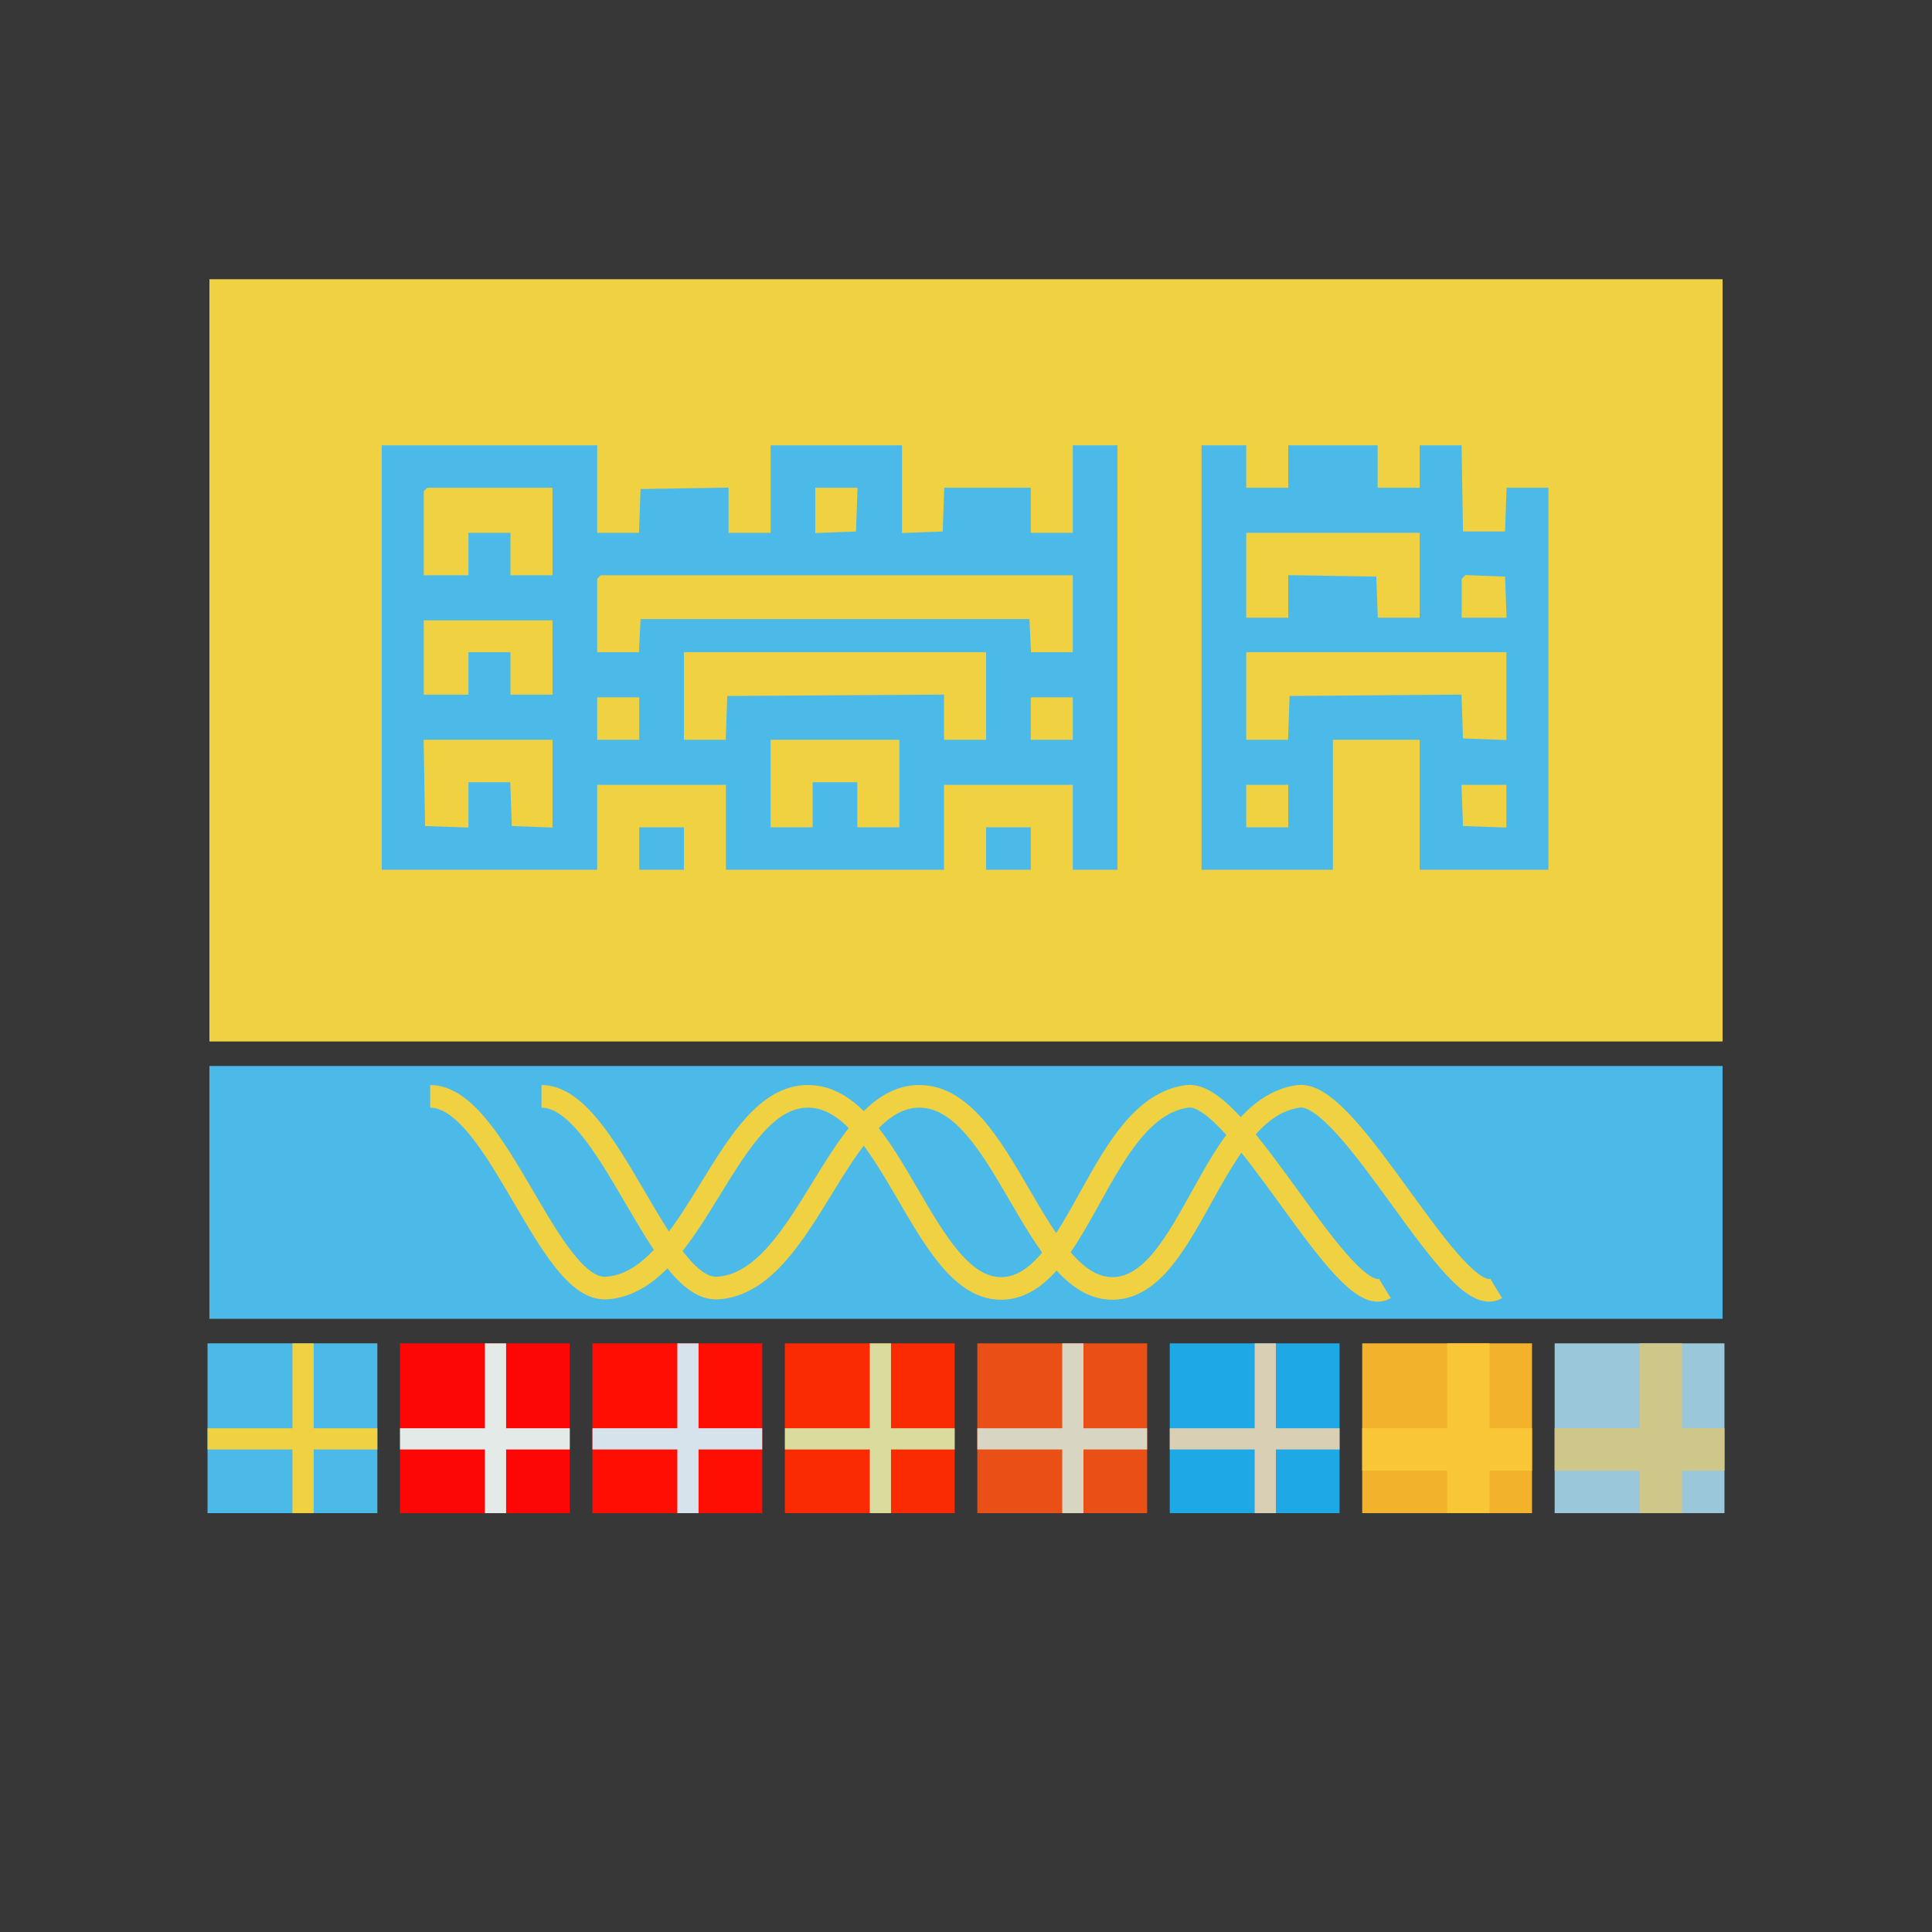 <svg viewBox="0 0 1024 1024" xmlns="http://www.w3.org/2000/svg" width="1024" height="1024"><style>.a{fill:#4cbae9}.b{fill:#f0d141}.c{fill:#fc0706}.d{fill:#e4eae8}.e{fill:#ff0e04}.f{fill:#d6e2ec}.g{fill:#fa2a03}.h{fill:#dadc9e}.i{fill:#ea4f16}.j{fill:#d8d6c3}.k{fill:#1ea8e6}.l{fill:#d8cfb5}.m{fill:#f2b22c}.n{fill:#f9c637}.o{fill:#9bc7db}.p{fill:#cfc78a}.s{stroke:#f0d141;fill:none}</style><path fill="#373737" d="M0 0h1024v1024H0z"/><rect x="111" y="148" width="802" height="404" class="b"/><rect x="111" y="565" width="802" height="134" class="a"/><rect width="90" height="90" class="a" transform="translate(110,712)"/><g><rect x="0" y="0" fill="none"/><path d="M45 22.5V45H0v11.25h45V90h11.25V56.25H90V45H56.25V0H45z" class="b" transform="translate(110,712)"/></g><rect width="90" height="90" class="c" transform="translate(212,712)"/><g><rect x="0" y="0" fill="none"/><path d="M45 22.5V45H0v11.25h45V90h11.25V56.25H90V45H56.25V0H45z" class="d" transform="translate(212,712)"/></g><rect width="90" height="90" class="e" transform="translate(314,712)"/><g><rect x="0" y="0" fill="none"/><path d="M45 22.5V45H0v11.25h45V90h11.25V56.25H90V45H56.25V0H45z" class="f" transform="translate(314,712)"/></g><rect width="90" height="90" class="g" transform="translate(416,712)"/><g><rect x="0" y="0" fill="none"/><path d="M45 22.5V45H0v11.25h45V90h11.25V56.25H90V45H56.25V0H45z" class="h" transform="translate(416,712)"/></g><rect width="90" height="90" class="i" transform="translate(518,712)"/><g><rect x="0" y="0" fill="none"/><path d="M45 22.5V45H0v11.25h45V90h11.25V56.25H90V45H56.25V0H45z" class="j" transform="translate(518,712)"/></g><rect width="90" height="90" class="k" transform="translate(620,712)"/><g><rect x="0" y="0" fill="none"/><path d="M45 22.5V45H0v11.25h45V90h11.25V56.25H90V45H56.25V0H45z" class="l" transform="translate(620,712)"/></g><rect width="90" height="90" class="m" transform="translate(722,712)"/><g><rect x="0" y="0" fill="none"/><path d="M45 22.5V45H0v22.5h45V90h22.5V67.5H90V45H67.5V0H45z" class="n" transform="translate(722,712)"/></g><rect width="90" height="90" class="o" transform="translate(824,712)"/><g><rect x="0" y="0" fill="none"/><path d="M45 22.5V45H0v22.5h45V90h22.5V67.5H90V45H67.5V0H45z" class="p" transform="translate(824,712)"/></g><path class="a" fill-rule="evenodd" d="M202.317 348.5V461h114.204v-45h68.244v45h115.597v-45h68.244v45h23.676V236h-23.676v46.406h-22.284V258.5h-45.847l-.406 11.602-.403 11.601-10.794.411-10.794.41V236h-69.637v46.406h-22.283v-23.973l-23.329.385-23.328.385-.404 11.602-.405 11.601h-22.171V236H202.317zm434.533 0V461h69.636v-68.906h45.961V461h68.244V258.5H798.52l-.406 11.602-.403 11.601h-22.284l-.383-22.851-.383-22.852h-22.214v22.5h-22.284V236H682.81v22.5h-22.284V236H636.85zm-344.005-66.797v23.203h-22.284v-22.5h-22.284v22.5h-23.676v-44.531l.929-.937.927-.938h66.388zm161.264-11.601-.404 11.601-10.793.411-10.794.41V258.5h22.396zm298.338 34.804v22.5H730.28l-.407-10.898-.406-10.899-23.329-.385-23.328-.385v22.567h-22.284v-45h91.921zm-183.841 20.391v20.391h-22.152l-.413-8.79-.415-8.789H339.501l-.415 8.789-.414 8.79h-22.151v-38.907l.929-.937.928-.938h250.228zm229.511-8.789.407 10.898H774.73v-20.625l.982-.992.982-.991 10.508.406 10.509.405zM292.845 348.5v19.688h-22.284v-22.5h-22.284v22.5h-23.676v-39.376h68.244zm229.801 20.391v23.203h-22.284v-23.937l-57.45.367-57.451.367-.404 11.601-.405 11.602h-22.171v-46.406h160.165zm275.761.056v23.261l-11.49-.41-11.49-.407-.405-11.622-.404-11.619-45.557.369-45.555.372-.404 11.601-.405 11.602h-22.171v-46.406h137.881zm-459.602 11.897v11.25h-22.284v-22.5h22.284zm229.801 0v11.25h-22.284v-22.5h22.284zm-275.761 34.512v23.262l-10.794-.41-10.794-.411-.404-11.602-.405-11.601h-22.171v24.02l-11.49-.409-11.49-.408-.383-22.852-.383-22.851h68.314zm183.84-.059V438.5h-22.283v-23.906h-23.677V438.5h-22.284v-46.406h68.244zM682.81 427.25v11.25h-22.284V416h22.284zm115.597.056v11.308l-11.49-.409-11.49-.408-.407-10.899-.407-10.898h23.794zM338.805 449.75V461h23.676v-22.5h-23.676zm183.841 0V461h23.676v-22.5h-23.676z" clip-rule="evenodd"/><path class="s" stroke-miterlimit="10" stroke-width="12" d="M228 581.089c35.726 0 62.421 103.8 93.53 101.6 47.167-3.2 63.424-102.4 107.179-101.6 44.356.6 60.814 103 102.562 101.8 40.743-1.2 51.782-95.6 97.945-101.8 27.698-3.8 83.094 115 104.77 101.8M287 581.089c35.726 0 62.421 103.8 93.53 101.6 47.167-3.2 63.424-102.4 107.179-101.6 44.356.6 60.814 103 102.562 101.8 40.743-1.2 51.782-95.6 97.945-101.8 27.698-3.8 83.094 115 104.77 101.8"/></svg>